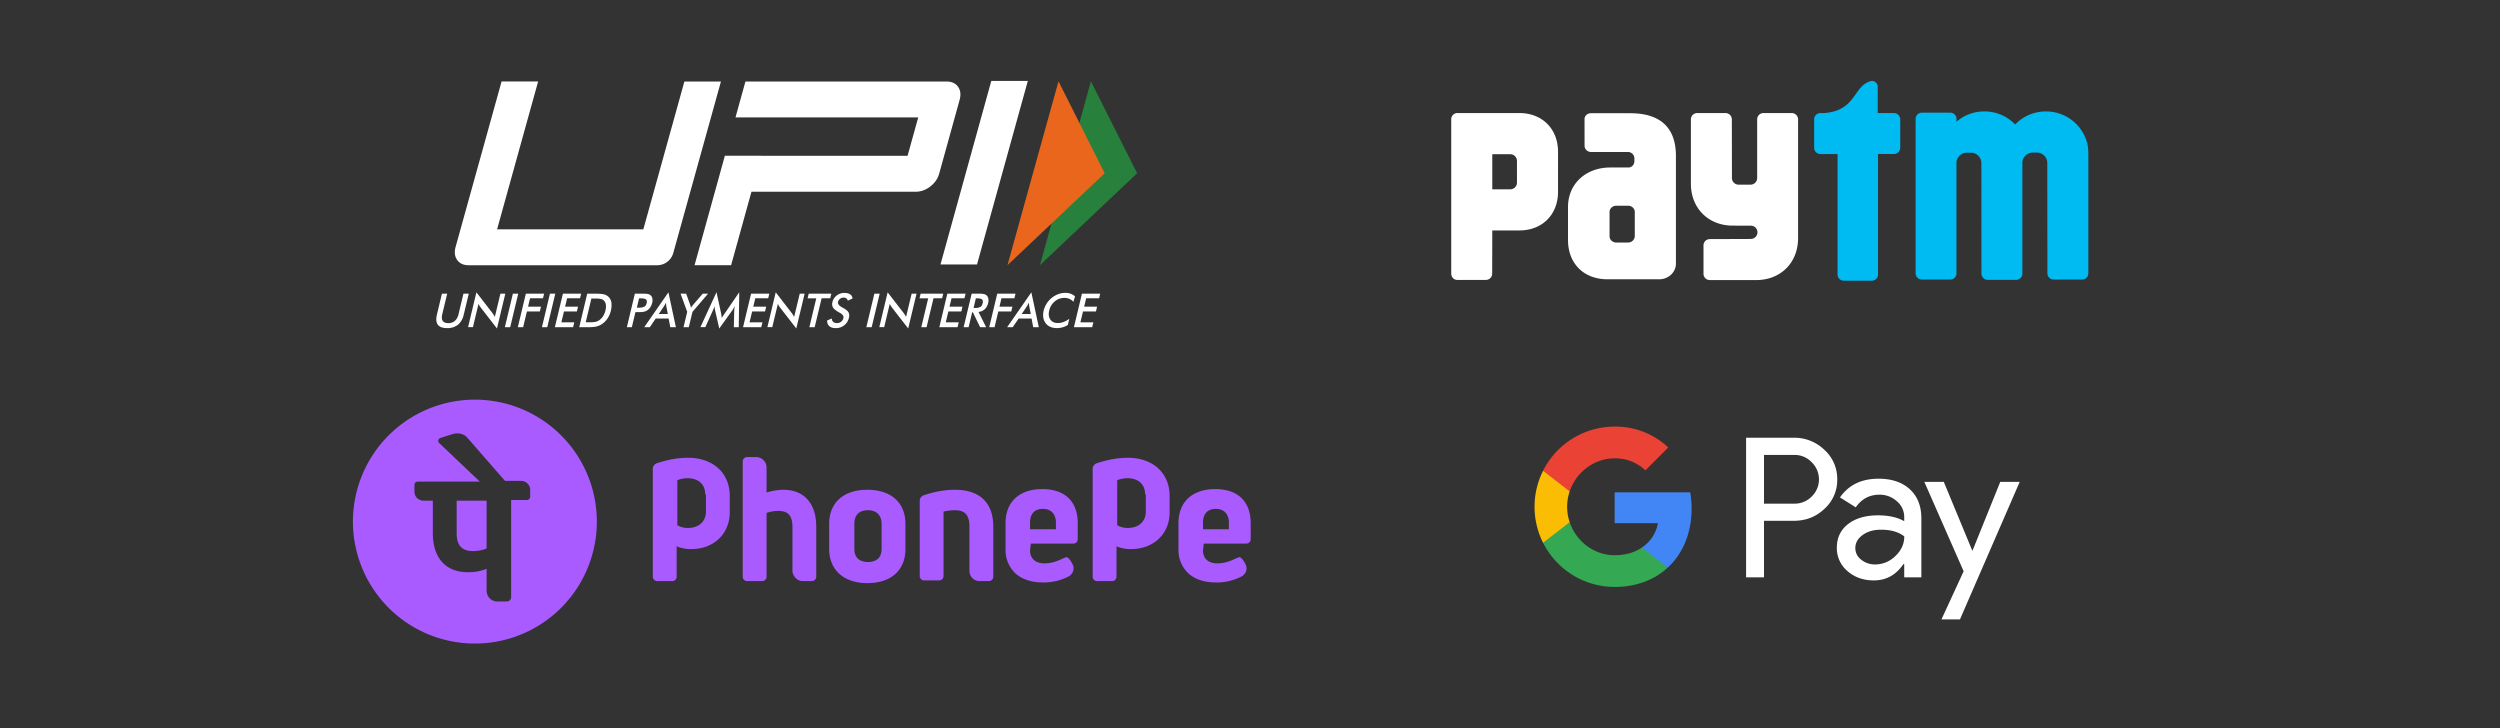 <svg width="103" height="30" fill="none" xmlns="http://www.w3.org/2000/svg"><rect width="100%" height="100%" fill="#333333" stroke="none"/><path d="M18.207 12.1h.217l-.201.838c-.03.125-.024.218.017.28.04.063.117.095.229.095a.398.398 0 00.273-.094.524.524 0 00.151-.28l.201-.84h.22l-.207.86a.743.743 0 01-.238.42.69.69 0 01-.45.139c-.184 0-.312-.047-.38-.14-.07-.092-.082-.232-.037-.419l.205-.86zM19.284 13.48l.344-1.437.653.845a1.468 1.468 0 01.106.168l.23-.958h.202l-.344 1.435-.667-.86a.765.765 0 01-.093-.154l-.23.96h-.201zM20.8 13.48l.331-1.381h.22l-.331 1.381h-.22zM21.334 13.48l.331-1.381h.752l-.046.19h-.532l-.083.345h.533l-.048.197h-.532l-.156.65h-.219zM22.328 13.48l.33-1.381h.22l-.331 1.381h-.22zM22.861 13.48l.331-1.381h.752l-.046.19h-.533l-.083.347h.533l-.047.197h-.533l-.107.446h.533l-.048.201h-.752zM24.131 13.277h.184a.995.995 0 00.233-.02.437.437 0 00.149-.07.585.585 0 00.154-.167.775.775 0 00.094-.231.626.626 0 00.017-.232.308.308 0 00-.075-.167.251.251 0 00-.12-.07 1.013 1.013 0 00-.244-.02h-.158l-.234.977zm-.267.204l.33-1.382h.296c.192 0 .324.01.398.03.073.02.134.053.182.1.063.06.103.138.12.234a1.008 1.008 0 01-.157.654.828.828 0 01-.232.234.716.716 0 01-.225.1c-.08.02-.2.03-.358.03h-.354zM26.238 12.676h.056a.551.551 0 00.253-.04c.047-.027.078-.075.095-.144.017-.073.008-.125-.028-.155-.036-.03-.112-.046-.228-.046h-.056l-.092.385zm-.058.184l-.148.62h-.205l.33-1.381h.332c.098 0 .169.005.212.016.044.011.08.03.108.055a.234.234 0 01.069.13.42.42 0 01-.008.179.558.558 0 01-.079.181.419.419 0 01-.264.184c-.05.011-.123.016-.22.016h-.127zM27.14 12.938h.375l-.062-.315a1.243 1.243 0 01-.013-.157 1.57 1.57 0 01-.087.157l-.213.315zm.476.542l-.068-.355h-.534l-.241.355h-.23l.996-1.436.307 1.436h-.23zM28.161 13.48l.152-.632-.274-.75h.23l.17.47a1.148 1.148 0 01.03.11 1.146 1.146 0 01.084-.116l.4-.463h.22l-.643.75-.152.631h-.217zM30.249 12.797a5.875 5.875 0 00.02-.189.88.88 0 01-.107.191l-.529.736-.172-.751a.906.906 0 01-.024-.176.96.96 0 01-.07.191l-.308.68h-.202l.663-1.44.19.872.01.07c.006.031.011.07.018.118a2 2 0 01.097-.15l.025-.039.597-.87-.02 1.44h-.203l.015-.683zM30.614 13.48l.33-1.381h.752l-.046.19h-.532l-.083.347h.532l-.047.197h-.532l-.107.446h.532l-.048.201h-.751zM31.616 13.48l.344-1.437.653.845a1.468 1.468 0 01.106.168l.23-.958h.202l-.344 1.435-.667-.86a.765.765 0 01-.092-.154l-.23.96h-.202zM33.85 12.29l-.285 1.19h-.22l.286-1.19h-.358l.046-.191h.932l-.045.19h-.356zM34.077 13.204l.195-.083c.002.062.02.109.057.141.037.033.09.049.158.049a.26.26 0 00.261-.205c.02-.081-.029-.153-.145-.217a.89.89 0 00-.037-.02c-.13-.075-.213-.142-.248-.202a.292.292 0 01-.022-.22.474.474 0 01.178-.274.509.509 0 01.318-.105c.1 0 .177.02.235.059.057.04.09.096.098.17l-.193.09a.207.207 0 00-.066-.095.17.17 0 00-.103-.03.248.248 0 00-.152.047.216.216 0 00-.082.126c-.02.083.038.16.173.232l.024.014c.118.062.195.124.23.184s.042.135.02.225a.542.542 0 01-.548.428c-.115 0-.202-.027-.262-.082-.06-.054-.09-.131-.089-.232zM35.693 13.48l.331-1.381h.219l-.33 1.381h-.22zM36.227 13.48l.344-1.437.653.845a1.532 1.532 0 01.106.168l.23-.958h.202l-.344 1.435-.667-.86a.785.785 0 01-.093-.154l-.23.96h-.2zM38.46 12.29l-.285 1.19h-.218l.285-1.19h-.358l.045-.191h.933l-.045.19h-.356zM38.7 13.48l.33-1.381h.752l-.046.19h-.533l-.083.347h.533l-.047.197h-.533l-.107.446h.533l-.048.201h-.752zM40.11 12.688h.04a.493.493 0 00.241-.042c.045-.028.076-.077.093-.147.018-.076.01-.13-.023-.16-.033-.032-.105-.048-.216-.048h-.04l-.094.397zm-.055.174l-.148.618h-.205l.331-1.381h.305a.87.87 0 01.204.018.243.243 0 01.113.06.24.24 0 01.065.129c.01.052.008.11-.007.173a.507.507 0 01-.14.26.444.444 0 01-.259.113l.314.628h-.248l-.3-.618h-.025zM40.757 13.48l.33-1.381h.752l-.045.19h-.533l-.083.345h.533l-.047.197h-.533l-.155.65h-.22zM42.093 12.938h.375l-.063-.315a1.155 1.155 0 01-.013-.157 1.729 1.729 0 01-.086.157l-.213.315zm.475.542l-.067-.355h-.534l-.242.355h-.23l.997-1.436.307 1.436h-.23zM44.225 12.435a.485.485 0 00-.375-.162.596.596 0 00-.394.145.686.686 0 00-.229.377c-.035.149-.02.272.047.369.067.097.168.145.305.145.08 0 .16-.014.238-.043a.981.981 0 00.239-.132l-.06.254a.84.84 0 01-.45.13.676.676 0 01-.273-.052.472.472 0 01-.194-.153.508.508 0 01-.095-.234.74.74 0 01.016-.286.97.97 0 01.598-.674.845.845 0 01.292-.053.578.578 0 01.401.143l-.066.226zM44.246 13.48l.33-1.381h.752l-.045.19h-.533l-.083.347h.533l-.047.197h-.533l-.107.446h.533l-.048.201h-.752zM40.253 10.895h-1.505l2.093-7.56h1.505l-2.093 7.56zM39.471 3.574c-.104-.144-.265-.216-.483-.216h-8.276l-.41 1.48h7.529l-.439 1.581H31.37v-.003h-1.505l-1.249 4.51h1.506l.838-3.027h6.77c.212 0 .41-.072.598-.216.186-.145.31-.323.368-.535l.839-3.028c.06-.22.04-.402-.064-.546zM27.74 10.421a.691.691 0 01-.666.507h-7.765c-.211 0-.369-.072-.472-.216-.103-.145-.126-.323-.067-.536l1.895-6.82h1.506L20.48 9.449h6.025l1.692-6.091h1.506L27.74 10.42z" fill="#fff"/><path d="M44.945 3.349l1.905 3.789-4.005 3.788 2.1-7.577z" fill="#27803B"/><path d="M43.61 3.349l1.904 3.789-4.007 3.788 2.103-7.577z" fill="#E9661C"/><path d="M39.941 23.52v-1.825c0-.45-.168-.674-.589-.674a2.23 2.23 0 00-.477.056v2.667a.181.181 0 01-.168.168h-.645a.181.181 0 01-.169-.168v-3.116c0-.112.084-.196.169-.224.42-.14.841-.225 1.29-.225 1.01 0 1.571.534 1.571 1.516v2.077a.181.181 0 01-.168.168h-.393a.413.413 0 01-.42-.42zm2.525-1.095l-.028.252c0 .337.224.534.59.534.28 0 .532-.085.813-.225.028 0 .056-.028.084-.028.056 0 .084.028.112.056.028.028.084.112.084.112.056.085.112.197.112.281a.39.39 0 01-.196.337 2.216 2.216 0 01-1.066.253c-.449 0-.813-.113-1.094-.337a1.315 1.315 0 01-.449-1.01v-1.095c0-.87.561-1.404 1.515-1.404.926 0 1.459.505 1.459 1.404v.673a.181.181 0 01-.169.169h-1.767v.028zm-.028-.618h1.066v-.28c0-.337-.196-.562-.533-.562s-.533.197-.533.561v.281zm7.154.618l-.028.252c0 .337.224.534.589.534.28 0 .533-.085.814-.225.028 0 .056-.028.084-.028.056 0 .084.028.112.056.028.028.084.112.084.112.056.085.112.197.112.281a.39.39 0 01-.196.337 2.216 2.216 0 01-1.066.253c-.449 0-.814-.113-1.094-.337a1.315 1.315 0 01-.45-1.01v-1.095c0-.87.562-1.404 1.516-1.404.926 0 1.459.505 1.459 1.404v.673a.181.181 0 01-.169.169h-1.767v.028zm-.028-.618h1.066v-.28c0-.337-.197-.562-.533-.562-.337 0-.533.197-.533.561v.281zM33.068 23.94h.393a.181.181 0 00.168-.168v-2.077c0-.954-.505-1.516-1.347-1.516-.252 0-.533.056-.7.113v-1.039a.432.432 0 00-.422-.421h-.393A.181.181 0 0030.6 19v4.772c0 .084.084.168.168.168h.646a.181.181 0 00.168-.168v-2.638c.14-.057.337-.085.477-.085.42 0 .59.197.59.674v1.824c.027.197.195.393.42.393zm4.236-2.357v1.038c0 .87-.589 1.404-1.57 1.404-.955 0-1.572-.534-1.572-1.404v-1.038c0-.87.59-1.404 1.571-1.404.982 0 1.571.534 1.571 1.404zm-.982 0c0-.337-.196-.562-.56-.562-.366 0-.562.197-.562.562v1.038c0 .337.196.534.561.534.365 0 .561-.197.561-.534v-1.038zm-6.256-.477c0 .898-.673 1.515-1.57 1.515a1.51 1.51 0 01-.618-.112v1.263a.181.181 0 01-.168.168h-.646a.181.181 0 01-.168-.168v-4.463c0-.112.084-.196.168-.224.421-.14.842-.225 1.29-.225 1.01 0 1.712.618 1.712 1.572v.674zm-1.01-.73c0-.45-.308-.674-.73-.674-.252 0-.42.084-.42.084v1.853a.823.823 0 00.449.112c.42 0 .73-.253.73-.674v-.701h-.029zm19.133.73c0 .898-.673 1.515-1.57 1.515A1.51 1.51 0 0146 22.51v1.263a.181.181 0 01-.168.168h-.646a.181.181 0 01-.168-.168v-4.463c0-.112.084-.196.168-.224.421-.14.842-.225 1.29-.225 1.01 0 1.712.618 1.712 1.572v.674zm-1.01-.73c0-.45-.308-.674-.73-.674-.252 0-.42.084-.42.084v1.853a.823.823 0 00.449.112c.42 0 .73-.253.73-.674v-.701h-.029z" fill="#A95BFF"/><path fill-rule="evenodd" clip-rule="evenodd" d="M20.72 16.6a5.024 5.024 0 01-2.309 9.78 5.024 5.024 0 012.308-9.78zm.76 3.213c.196 0 .364.169.364.365v.28c0 .085-.056.141-.14.141h-.645v4.014a.181.181 0 01-.168.168h-.393a.443.443 0 01-.45-.449v-.898a1.94 1.94 0 01-.785.14c-.897 0-1.43-.59-1.43-1.6v-1.347h-.393a.371.371 0 01-.365-.365v-.28c0-.085.056-.14.14-.14h2.553l-1.683-1.6c-.056-.057-.028-.169.056-.197l.533-.169c.225-.056.45 0 .59.169l1.542 1.768h.674zm-2.665 2.161c0 .506.224.73.673.73.168 0 .393-.028.56-.112v-1.965h-1.233v1.347z" fill="#A95BFF"/><path d="M85.951 5.762a1.75 1.75 0 00-1.65-1.171h-.016c-.496 0-.943.206-1.26.538a1.744 1.744 0 00-1.261-.538h-.016c-.436 0-.835.16-1.14.424V4.88a.258.258 0 00-.257-.238h-1.17a.258.258 0 00-.258.259v6.356c0 .144.115.26.258.26h1.17c.13 0 .238-.098.255-.224V6.73l.001-.046a.426.426 0 01.404-.392h.216a.43.43 0 01.406.438l.003 4.54c0 .144.117.26.26.26h1.169c.138 0 .25-.11.257-.247v-4.56a.43.43 0 01.405-.437h.216a.428.428 0 01.405.438l.005 4.534c0 .144.116.26.258.26h1.17a.259.259 0 00.259-.26V6.381c0-.332-.038-.474-.089-.62zm-7.92-1.104h-.669V3.57a.236.236 0 00-.28-.231c-.742.204-.594 1.232-1.948 1.32h-.132a.27.27 0 00-.056.006h-.001a.258.258 0 00-.202.252v1.17a.26.26 0 00.26.26h.705v4.962c0 .142.114.256.255.256h1.157c.14 0 .255-.114.255-.256V6.346h.656a.26.26 0 00.259-.259v-1.17a.26.26 0 00-.259-.259" fill="#00BAF2"/><path d="M73.823 4.658h-1.17a.259.259 0 00-.258.26v2.42a.274.274 0 01-.274.27h-.49a.274.274 0 01-.275-.275l-.004-2.416a.26.26 0 00-.259-.258h-1.17a.259.259 0 00-.258.258V7.57c0 1.007.718 1.726 1.725 1.726 0 0 .757 0 .78.004a.273.273 0 01.003.541l-.02.004-1.71.006a.259.259 0 00-.259.26v1.17c0 .142.116.258.259.258h1.913c1.008 0 1.725-.718 1.725-1.726V4.917a.259.259 0 00-.258-.258zM62.499 6.803v.723a.275.275 0 01-.275.274h-.742V6.354h.742c.152 0 .275.123.275.275v.175zm.102-2.145h-2.557a.254.254 0 00-.253.254V11.272c0 .141.105.256.236.26h1.192a.259.259 0 00.259-.26l.004-1.778h1.12c.936 0 1.589-.65 1.589-1.591V6.252c0-.941-.653-1.594-1.59-1.594zm4.752 4.893v.183a.27.27 0 01-.016.08.274.274 0 01-.26.178h-.487c-.152 0-.276-.116-.276-.258v-.22-.782c.001-.142.124-.256.276-.256h.487c.153 0 .276.115.276.258v.817zm-.186-4.886h-1.624c-.143 0-.26.109-.26.243v.455l.001.009v.634c0 .141.123.257.275.257h1.546a.27.27 0 01.232.247v.151c-.013.133-.11.23-.226.24h-.765c-1.018 0-1.744.678-1.744 1.628v1.36c0 .946.624 1.618 1.635 1.618h2.121c.381 0 .69-.289.69-.644V6.422c0-1.077-.555-1.757-1.881-1.757zM72.677 21.457v2.328h-.738v-5.75h1.958a1.77 1.77 0 011.267.498 1.6 1.6 0 01.53 1.214 1.594 1.594 0 01-.53 1.22c-.342.326-.764.49-1.267.49h-1.22zm0-2.714v2.007h1.238a.976.976 0 00.73-.297.98.98 0 000-1.405.963.963 0 00-.73-.305h-1.238zm4.718.98c.546 0 .976.146 1.292.437.316.292.474.692.473 1.2v2.425h-.706v-.546h-.032c-.305.45-.712.674-1.22.674-.433 0-.795-.128-1.087-.385a1.228 1.228 0 01-.437-.963c0-.408.154-.731.461-.972.308-.24.718-.36 1.232-.361.438 0 .8.08 1.083.24v-.168a.842.842 0 00-.305-.654 1.045 1.045 0 00-.713-.269c-.412 0-.738.174-.979.522l-.65-.41c.358-.513.887-.77 1.588-.77zm-.955 2.858a.59.59 0 00.245.481.9.9 0 00.573.193c.312 0 .61-.125.83-.345.245-.23.368-.5.368-.81-.23-.184-.552-.276-.963-.276-.3 0-.55.072-.75.217-.203.147-.303.325-.303.54zm6.773-2.73L80.75 25.52h-.762l.914-1.983-1.62-3.685h.802l1.171 2.826h.016l1.14-2.826h.803z" fill="#fff"/><path d="M69.694 20.955c0-.225-.019-.45-.057-.672h-3.113v1.272h1.783a1.53 1.53 0 01-.66 1.004v.826h1.065c.623-.575.982-1.425.982-2.43z" fill="#4285F4"/><path d="M66.524 24.182c.891 0 1.641-.292 2.188-.797l-1.064-.826c-.296.201-.678.316-1.124.316-.86 0-1.592-.58-1.853-1.363h-1.096v.85a3.302 3.302 0 002.95 1.82z" fill="#34A853"/><path d="M64.67 21.512a1.98 1.98 0 010-1.265v-.85h-1.095a3.303 3.303 0 000 2.966l1.096-.851z" fill="#FBBC04"/><path d="M66.524 18.884c.471-.008.926.17 1.267.495l.942-.943a3.17 3.17 0 00-2.209-.86 3.3 3.3 0 00-2.95 1.82l1.097.851c.261-.782.992-1.363 1.853-1.363z" fill="#EA4335"/></svg>